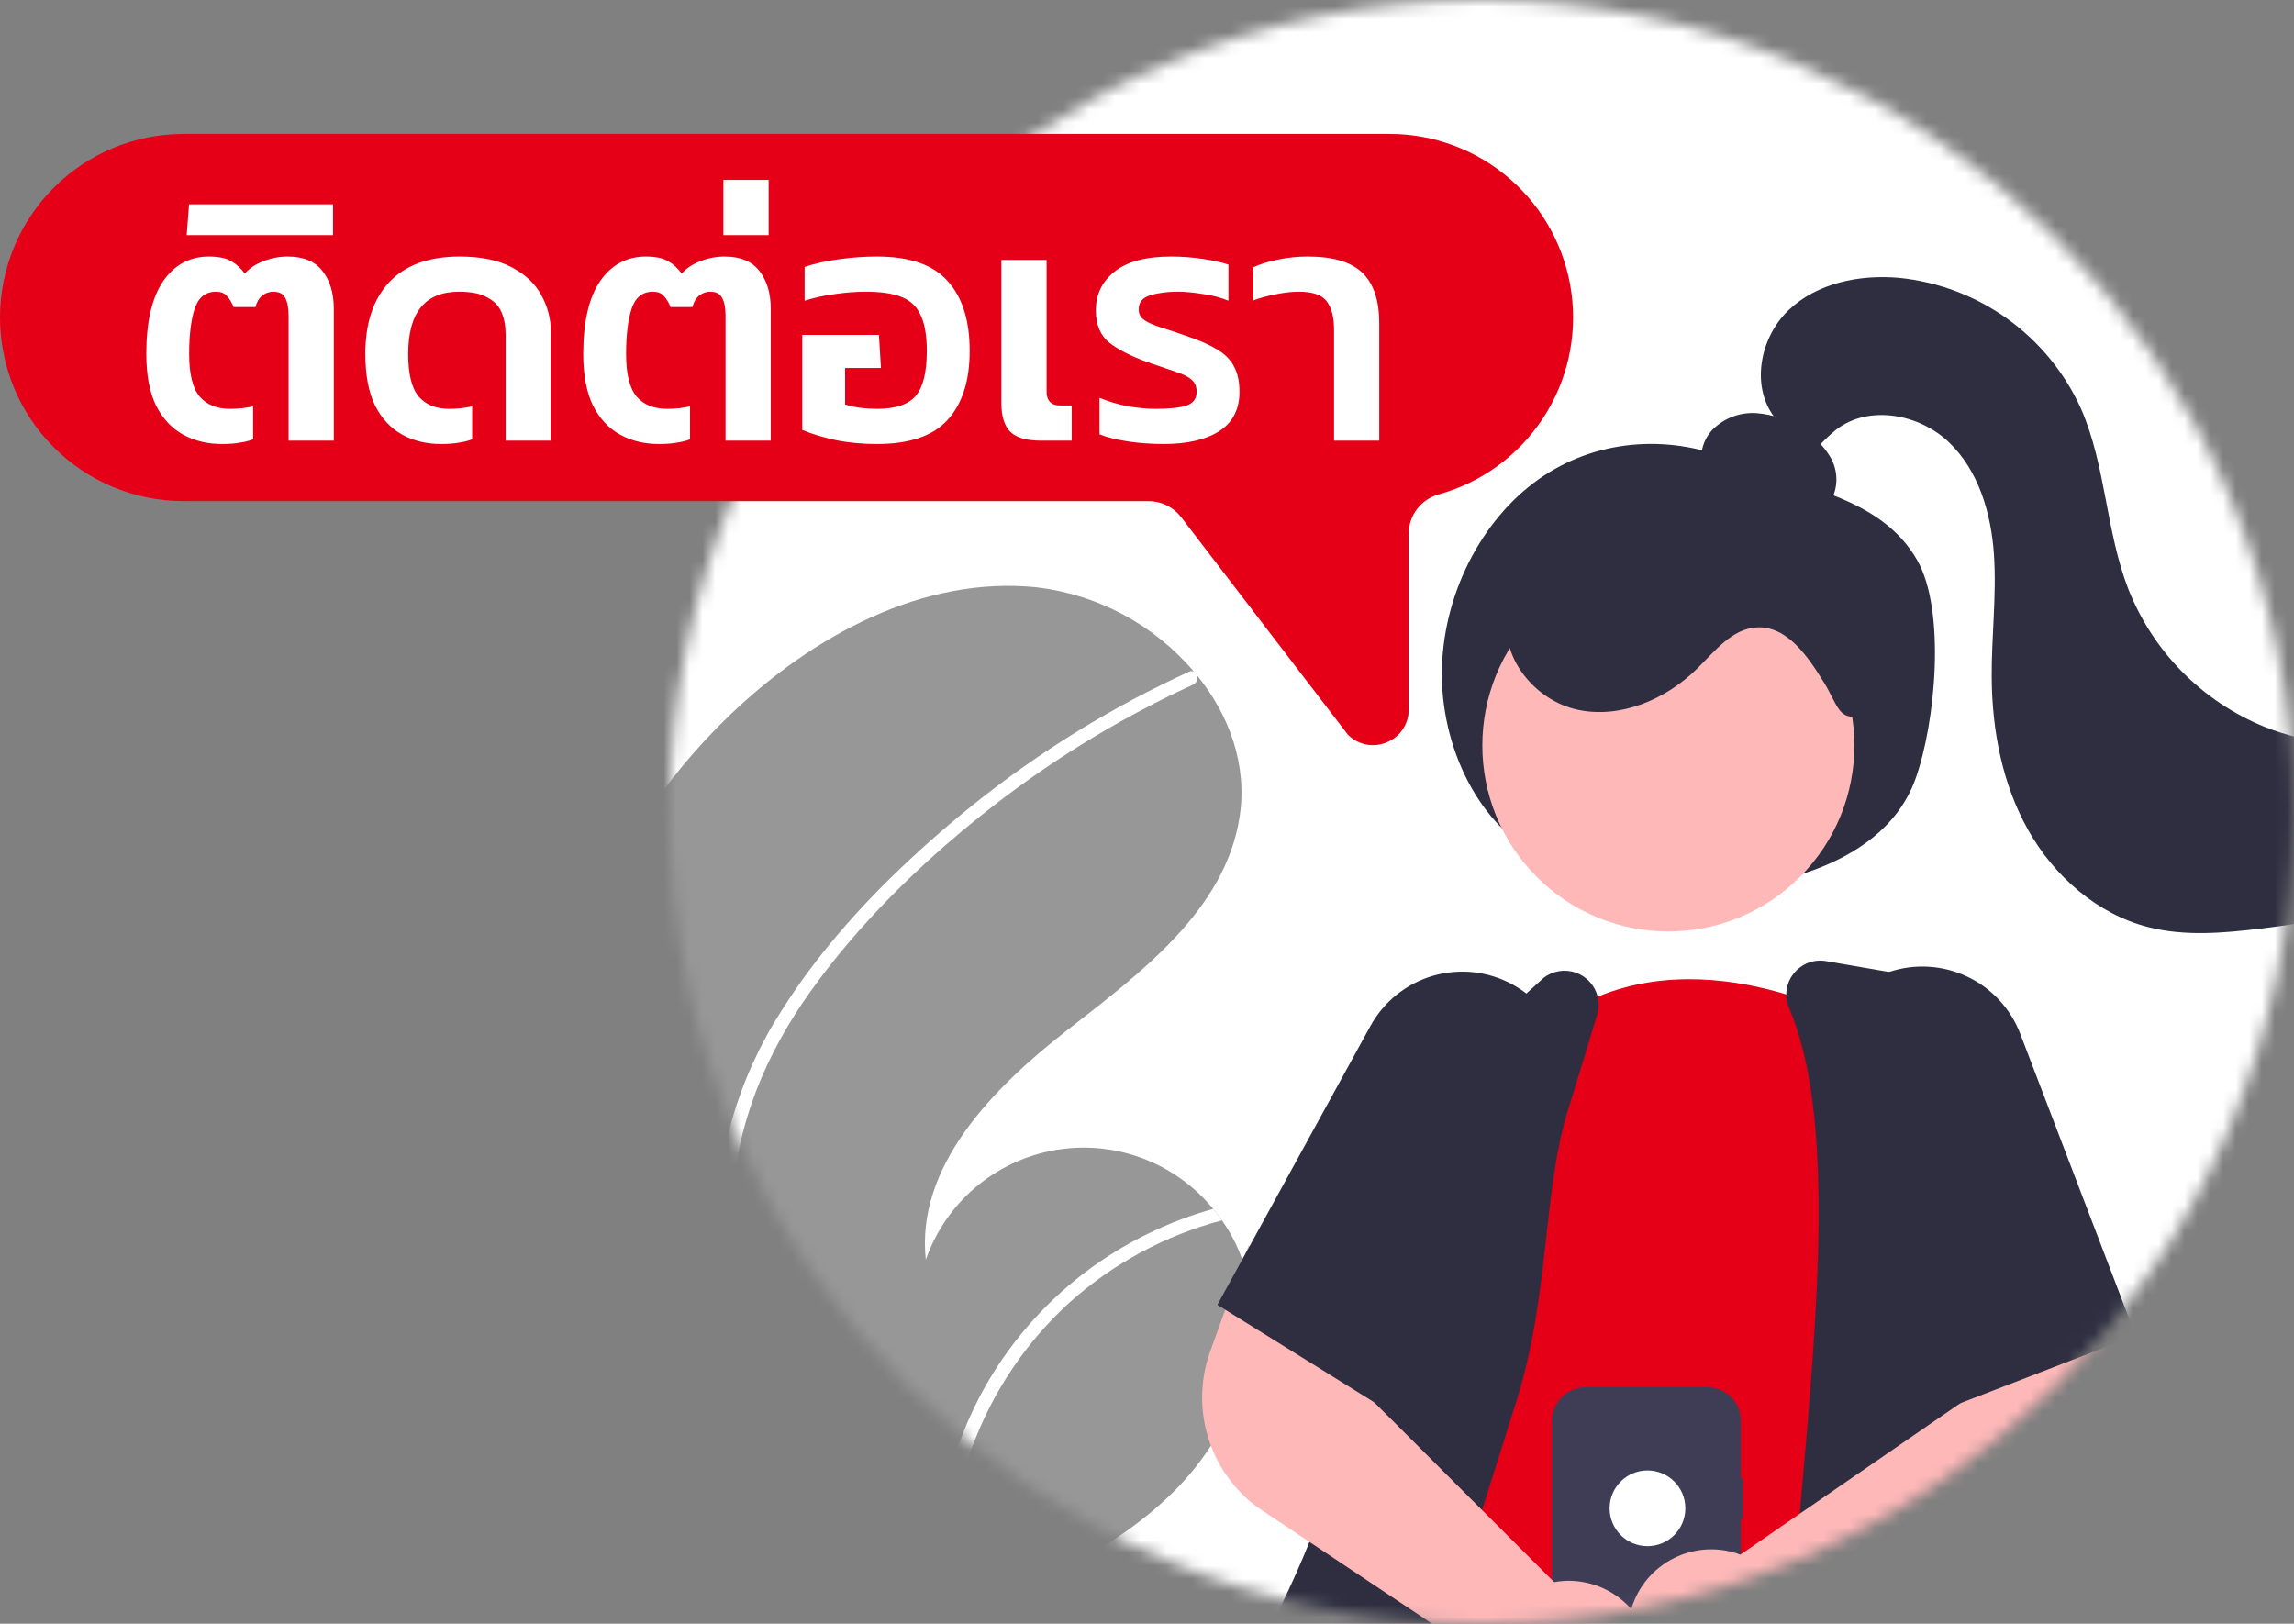 <svg width="178" height="126" viewBox="0 0 178 126" fill="none" xmlns="http://www.w3.org/2000/svg">
    <rect x="0" y="0" width="178" height="126" fill="#808080" stroke="none"/>
    <mask id="mask0_1427_4657" style="mask-type:alpha" maskUnits="userSpaceOnUse" x="51" y="0"
        width="127" height="126">
        <circle cx="114.959" cy="63" r="63" fill="#0054A2" />
    </mask>
    <g mask="url(#mask0_1427_4657)">
        <circle cx="116.258" cy="64.299" r="70.794" fill="white" />
        <path
            d="M44.066 94.204C47.544 106.269 57.698 114.715 68.291 121.889C69.77 122.891 71.249 123.87 72.729 124.826C72.739 124.83 72.75 124.84 72.76 124.844C72.831 124.89 72.903 124.936 72.969 124.982C73.274 125.179 73.58 125.376 73.883 125.57L73.716 125.645C73.716 125.645 73.553 125.732 73.732 125.659C73.785 125.637 73.841 125.617 73.894 125.594C80.047 123.112 86.31 120.448 91.026 115.798C95.918 110.97 98.777 103.398 96.128 97.055C95.78 96.224 95.34 95.435 94.817 94.702C94.602 94.394 94.371 94.1 94.13 93.811C92.668 92.028 90.759 90.666 88.597 89.865C86.434 89.064 84.098 88.854 81.828 89.256C79.558 89.658 77.435 90.657 75.679 92.15C73.923 93.644 72.597 95.579 71.836 97.755C71.058 90.51 77.032 84.44 82.782 79.962C88.534 75.486 95.071 70.611 96.183 63.406C96.804 59.397 95.41 55.511 92.87 52.393C92.791 52.298 92.713 52.203 92.632 52.111C89.54 48.478 85.192 46.146 80.456 45.579C71.636 44.663 63.068 49.331 56.66 55.464C46.347 65.331 40.112 80.487 44.066 94.204Z"
            fill="#979797" />
        <path
            d="M60.644 78.424C58.951 81.057 57.652 83.924 56.786 86.933C56.054 89.622 55.728 92.406 55.82 95.191C55.978 100.917 57.74 106.512 60.512 111.495C62.656 115.274 65.27 118.766 68.29 121.889C69.769 122.891 71.249 123.87 72.729 124.826C72.739 124.83 72.749 124.84 72.759 124.844C72.83 124.89 72.902 124.936 72.968 124.982C73.273 125.179 73.579 125.376 73.882 125.57C73.882 125.57 73.552 125.732 73.731 125.659C73.784 125.637 73.84 125.617 73.893 125.594C73.341 121.073 73.882 116.484 75.469 112.214C77.055 107.944 79.642 104.117 83.013 101.053C86.392 98.035 90.436 95.859 94.816 94.702C94.601 94.394 94.37 94.1 94.129 93.811C92.437 94.285 90.791 94.908 89.209 95.673C83.555 98.388 78.925 102.852 76.005 108.403C73.384 113.444 72.257 119.128 72.754 124.788C72.501 124.558 72.248 124.324 72.002 124.093C67.326 119.733 63.173 114.729 60.362 108.954C57.923 104.063 56.725 98.648 56.872 93.185C57.102 87.228 59.475 81.71 62.911 76.907C66.592 71.766 71.207 67.218 76.135 63.278C81.183 59.235 86.706 55.825 92.582 53.124C92.715 53.062 92.819 52.952 92.872 52.816C92.925 52.68 92.924 52.528 92.869 52.393C92.83 52.271 92.744 52.17 92.631 52.111C92.573 52.086 92.51 52.074 92.446 52.077C92.382 52.08 92.32 52.097 92.264 52.127C91.539 52.461 90.819 52.799 90.104 53.152C84.151 56.095 78.587 59.765 73.54 64.079C68.664 68.236 64.074 72.985 60.644 78.424Z"
            fill="white" />
        <path
            d="M119.606 66.429C114.841 64.24 111.708 57.98 111.886 51.807C112.065 45.633 115.313 39.859 119.794 36.915C124.275 33.971 129.807 33.748 134.615 35.795C139.424 37.842 145.881 38.4 148.771 43.488C150.993 47.398 150.192 56.12 148.62 60.468C147.26 64.225 143.937 66.343 140.696 67.528C137.108 68.827 133.283 69.341 129.48 69.035C125.677 68.728 121.984 67.609 118.651 65.752L119.606 66.429Z"
            fill="#2F2E41" />
        <path
            d="M146.745 138.085L144.733 129.882L144.59 129.293C144.476 128.837 144.241 128.419 143.911 128.084C143.581 127.748 143.167 127.507 142.713 127.385L140.704 126.846L138.923 126.365L135.079 125.334H135.075L127.307 123.249L120.431 121.398L118.769 120.952L114.202 119.725L111.363 118.963L106.957 117.781L106.603 117.685C105.991 117.523 105.341 117.584 104.77 117.858C104.2 118.133 103.746 118.602 103.491 119.182C103.298 119.624 103.11 120.075 102.925 120.533C100.678 126.209 98.975 132.086 97.838 138.085C97.788 138.339 97.735 138.597 97.689 138.855H138.473C138.473 138.901 138.473 138.943 138.477 138.989C138.546 138.947 138.615 138.905 138.684 138.855H146.934L146.745 138.085Z"
            fill="#2F2E41" />
        <path
            d="M139.661 68.054C145.298 62.417 145.298 53.278 139.661 47.641C134.024 42.004 124.885 42.004 119.248 47.641C113.611 53.278 113.611 62.417 119.248 68.054C124.885 73.691 134.024 73.691 139.661 68.054Z"
            fill="#FFB8B8" />
        <path
            d="M144.85 133.611C143.347 135.285 141.662 136.786 139.825 138.085C139.451 138.351 139.07 138.609 138.682 138.855C138.613 138.905 138.543 138.947 138.474 138.99C138.47 138.943 138.47 138.901 138.47 138.855H105.404C105.338 138.8 105.275 138.741 105.216 138.678C105.008 138.493 104.804 138.289 104.608 138.085C103.313 136.76 102.219 135.253 101.36 133.611L105.4 122.187L106.955 117.782L109.213 111.402L111.645 104.519C111.434 103.883 111.261 103.234 111.129 102.576V102.572C108.825 90.883 120.167 79.541 120.167 79.541C120.256 79.471 120.344 79.406 120.433 79.344C121.526 78.537 122.713 77.865 123.969 77.344C129.286 75.139 134.853 76.028 138.601 77.167C139.903 77.558 141.176 78.041 142.41 78.613C142.849 78.821 143.087 78.952 143.087 78.952L143.46 90.249L143.968 105.693L144.242 114.307L144.584 125.177L144.73 129.882L144.85 133.611Z"
            fill="#E50017" />
        <path
            d="M161.1 138.085L157.468 119.636L156.96 117.058L159.415 106.069L158.265 100.225L153.975 78.428C153.869 77.904 153.608 77.423 153.225 77.049C152.842 76.675 152.355 76.425 151.828 76.332L146.579 75.427L141.705 74.585C141.235 74.501 140.751 74.546 140.306 74.717C139.86 74.888 139.47 75.178 139.177 75.554C138.808 76.011 138.606 76.58 138.603 77.166C138.605 77.529 138.679 77.888 138.823 78.221C142.382 86.52 141.051 101.602 139.765 116.185C139.727 116.612 139.688 117.039 139.654 117.466C139.385 120.498 139.131 123.484 138.923 126.365C138.854 127.323 138.792 128.274 138.734 129.209C138.546 132.325 138.438 135.307 138.461 138.085C138.461 138.343 138.465 138.601 138.473 138.855C138.473 138.901 138.473 138.943 138.477 138.989C138.546 138.947 138.615 138.905 138.684 138.855H161.25L161.1 138.085Z"
            fill="#2F2E41" />
        <path
            d="M123.971 77.344C123.865 76.915 123.654 76.52 123.356 76.194C123.059 75.868 122.685 75.621 122.268 75.476C121.851 75.331 121.404 75.293 120.969 75.364C120.533 75.436 120.122 75.615 119.773 75.885L118.438 77.097L108.308 86.32C108.021 86.579 107.795 86.898 107.646 87.255C106.703 89.513 104.945 93.765 102.867 99.059C102.132 100.937 101.355 102.949 100.559 105.046C99.231 108.543 103.671 113.899 102.34 117.693C102.109 118.359 101.864 119.013 101.605 119.655C98.908 126.446 95.076 132.183 93.752 138.085C93.695 138.343 93.637 138.601 93.583 138.855H108.238C108.258 138.797 108.277 138.739 108.296 138.678C108.354 138.481 108.415 138.285 108.477 138.085C109.558 134.557 110.766 130.682 112.04 126.612C112.217 126.05 112.394 125.484 112.571 124.915C113.106 123.21 113.649 121.48 114.202 119.725C114.279 119.471 114.36 119.217 114.441 118.963C114.625 118.37 114.811 117.778 114.999 117.185C115.245 116.408 115.491 115.628 115.737 114.846C116.376 112.814 117.019 110.771 117.661 108.74C120.266 100.471 119.696 92.518 121.659 86.17C121.69 86.078 121.716 85.989 121.743 85.9C122.586 83.169 123.329 80.745 123.929 78.725C124.065 78.276 124.08 77.799 123.971 77.344Z"
            fill="#2F2E41" />
        <path
            d="M139.717 39.881C140.237 39.957 140.767 39.859 141.226 39.603C141.685 39.347 142.046 38.947 142.254 38.465C142.447 37.977 142.525 37.451 142.483 36.927C142.44 36.404 142.279 35.897 142.01 35.446C141.464 34.547 140.701 33.798 139.791 33.269C138.743 32.569 137.532 32.153 136.276 32.06C135.649 32.019 135.02 32.113 134.433 32.336C133.845 32.559 133.313 32.906 132.871 33.352C132.44 33.81 132.155 34.386 132.053 35.007C131.952 35.628 132.037 36.264 132.3 36.836C132.827 37.854 133.935 38.425 135.014 38.812C137.155 39.579 139.435 39.879 141.701 39.69L139.717 39.881Z"
            fill="#2F2E41" />
        <path
            d="M144.849 55.446C142.6 56.101 142.723 54.889 141.49 52.897C140.256 50.906 138.653 48.562 136.314 48.687C134.397 48.789 133.062 50.53 131.695 51.879C129.26 54.282 125.724 55.804 122.382 55.07C119.04 54.337 116.285 50.889 117.019 47.547C117.43 45.675 118.815 44.117 120.475 43.158C122.134 42.199 124.051 41.777 125.955 41.556C130.197 41.069 134.494 41.518 138.543 42.873C141.338 43.811 144.148 45.328 145.539 47.927C146.93 50.526 148.148 54.288 145.437 55.446H144.849Z"
            fill="#2F2E41" />
        <path
            d="M181.823 57.725V70.964C181.565 71.03 181.311 71.091 181.053 71.145C179.199 71.557 177.31 71.83 175.432 72.057C172.52 72.411 169.53 72.673 166.69 71.945C162.72 70.93 159.395 67.998 157.379 64.423C155.367 60.853 154.574 56.69 154.544 52.588C154.521 49.395 154.936 46.197 154.717 43.012C154.494 39.826 153.536 36.529 151.227 34.324C148.919 32.115 145.017 31.392 142.485 33.335C142.056 33.682 141.651 34.059 141.273 34.462C140.784 35.009 140.208 35.472 139.569 35.832C138.422 36.409 136.61 35.959 136.533 34.678L137.734 32.435C137.695 32.385 137.653 32.331 137.614 32.281C135.856 29.857 136.591 26.167 138.765 24.085C140.985 21.954 144.29 21.292 147.353 21.561C150.39 21.867 153.294 22.966 155.772 24.748C158.25 26.53 160.217 28.933 161.473 31.715C163.412 36.144 163.393 41.211 165.148 45.72C166.093 48.116 167.513 50.296 169.322 52.13C171.131 53.963 173.292 55.412 175.675 56.39C177.394 57.08 179.207 57.512 181.053 57.671C181.311 57.694 181.565 57.709 181.823 57.725Z"
            fill="#2F2E41" />
        <path
            d="M135.24 114.709H135.077V110.239C135.077 109.553 134.804 108.895 134.319 108.41C133.834 107.925 133.176 107.652 132.489 107.652H123.019C122.679 107.652 122.343 107.719 122.029 107.849C121.715 107.979 121.43 108.17 121.189 108.41C120.949 108.65 120.759 108.935 120.629 109.249C120.499 109.563 120.432 109.9 120.432 110.239V134.763C120.432 135.449 120.704 136.107 121.189 136.592C121.675 137.077 122.333 137.35 123.019 137.35H132.489C132.829 137.35 133.166 137.283 133.479 137.153C133.793 137.023 134.079 136.832 134.319 136.592C134.559 136.352 134.75 136.067 134.88 135.753C135.01 135.439 135.077 135.102 135.077 134.763V117.891H135.24V114.709Z"
            fill="#3F3D56" />
        <path
            d="M127.835 119.984C129.458 119.984 130.773 118.668 130.773 117.045C130.773 115.422 129.458 114.107 127.835 114.107C126.212 114.107 124.896 115.422 124.896 117.045C124.896 118.668 126.212 119.984 127.835 119.984Z"
            fill="white" />
        <path
            d="M126.58 124.876C126.511 124.792 126.434 124.711 126.357 124.63C125.722 123.979 124.958 123.469 124.113 123.132C123.269 122.796 122.363 122.64 121.455 122.676C121.166 122.69 120.878 122.724 120.593 122.776L120.431 122.614L118.769 120.952L114.999 117.185L112.659 114.846L109.216 111.402L106.63 108.82L105.626 107.816L107.4 100.871L102.867 99.059L96.961 96.701L96.869 96.662L96.65 97.262L95.072 101.637L93.895 104.888C93.209 106.809 93.093 108.887 93.559 110.872C94.025 112.857 95.054 114.666 96.523 116.081C96.858 116.403 97.213 116.703 97.588 116.977L101.605 119.655L102.925 120.533L105.403 122.187L109.493 124.915L112.04 126.612L115.272 128.766C115.257 128.978 115.253 129.189 115.26 129.401C115.298 130.31 115.527 131.2 115.932 132.014C116.337 132.828 116.909 133.548 117.611 134.126C118.452 134.826 119.459 135.296 120.535 135.492H120.539C121.887 135.741 123.28 135.557 124.518 134.969C125.334 134.574 126.059 134.013 126.645 133.321C127.232 132.629 127.667 131.822 127.923 130.952C128.055 130.514 128.138 130.062 128.169 129.605C128.233 128.751 128.126 127.892 127.853 127.08C127.58 126.268 127.147 125.518 126.58 124.876Z"
            fill="#FFB8B8" />
        <path
            d="M164.536 107.878L163.943 104.323L163.097 99.256L158.264 100.225L151.981 101.487L152.47 108.64L152.108 108.89L144.243 114.307L139.653 117.466L135.079 120.617L135.075 120.621L135.04 120.644C134.771 120.539 134.494 120.454 134.213 120.39C133.326 120.189 132.407 120.177 131.516 120.355C130.624 120.533 129.78 120.896 129.038 121.421C128.346 121.91 127.757 122.531 127.306 123.249C126.988 123.754 126.743 124.302 126.579 124.877C126.473 125.24 126.399 125.612 126.356 125.988C126.258 126.879 126.347 127.781 126.616 128.635C126.886 129.49 127.331 130.279 127.922 130.952C128.652 131.793 129.59 132.429 130.642 132.795C132.08 133.304 133.651 133.283 135.075 132.737H135.079C135.369 132.628 135.651 132.497 135.921 132.345C137.183 131.643 138.173 130.539 138.734 129.209C138.885 128.859 139.003 128.496 139.088 128.124C139.133 127.917 139.168 127.707 139.192 127.497L140.704 126.846L144.586 125.177L157.468 119.636L158.714 119.101C159.778 118.588 160.746 117.897 161.577 117.058C162.762 115.872 163.648 114.421 164.162 112.825C164.676 111.229 164.804 109.533 164.536 107.878Z"
            fill="#FFB8B8" />
        <path
            d="M121.325 81.472C121.131 80.724 120.832 80.008 120.436 79.344C119.919 78.475 119.241 77.713 118.439 77.097C118.101 76.838 117.743 76.606 117.369 76.401C115.48 75.365 113.257 75.122 111.189 75.724C109.12 76.326 107.376 77.725 106.338 79.614L96.962 96.701L96.65 97.262L94.461 101.256L95.073 101.637L100.559 105.046L106.631 108.821L107.058 109.086L111.132 102.576V102.572L120.351 87.832C120.706 87.267 120.99 86.661 121.198 86.028C121.225 85.939 121.252 85.847 121.279 85.758C121.681 84.36 121.697 82.879 121.325 81.472Z"
            fill="#2F2E41" />
        <path
            d="M156.76 80.225C156.01 78.267 154.531 76.675 152.634 75.781C150.737 74.887 148.568 74.76 146.58 75.427C146.33 75.512 146.083 75.608 145.841 75.716C144.448 76.338 143.259 77.343 142.413 78.613C142.071 79.122 141.79 79.668 141.574 80.241C141.193 81.238 141.013 82.301 141.045 83.368C141.076 84.435 141.319 85.486 141.759 86.459L143.463 90.248L151.878 108.978L152.109 108.89L159.415 106.07L163.944 104.323L165.714 103.642L156.76 80.225Z"
            fill="#2F2E41" />
    </g>
    <path
        d="M106.523 57.827C106.162 57.826 105.805 57.753 105.472 57.613C105.14 57.473 104.838 57.268 104.585 57.01L91.656 40.138C91.358 39.75 90.974 39.436 90.535 39.219C90.096 39.002 89.614 38.889 89.124 38.888H14.248C10.469 38.888 6.845 37.386 4.173 34.714C1.501 32.042 -6.76794e-06 28.418 0 24.64C6.76798e-06 20.861 1.501 17.237 4.173 14.565C6.845 11.893 10.469 10.392 14.248 10.392H107.816C111.263 10.392 114.593 11.641 117.189 13.909C119.785 16.176 121.471 19.308 121.935 22.724C122.398 26.139 121.608 29.607 119.71 32.484C117.813 35.362 114.936 37.454 111.614 38.373C110.948 38.561 110.361 38.963 109.944 39.516C109.527 40.069 109.303 40.743 109.305 41.436V55.056C109.311 55.604 109.151 56.141 108.846 56.596C108.542 57.052 108.107 57.405 107.598 57.61C107.258 57.752 106.892 57.826 106.523 57.827Z"
        fill="#E50017" />
    <path
        d="M17.224 34.456C16.098 34.456 15.094 34.213 14.211 33.728C13.327 33.243 12.626 32.49 12.106 31.468C11.604 30.429 11.353 29.095 11.353 27.467C11.353 24.99 11.786 23.111 12.652 21.83C13.535 20.548 14.722 19.907 16.211 19.907C16.956 19.907 17.536 20.028 17.952 20.271C18.367 20.513 18.714 20.834 18.991 21.232C19.337 20.834 19.814 20.513 20.42 20.271C21.043 20.028 21.675 19.907 22.316 19.907C23.546 19.907 24.446 20.279 25.018 21.024C25.607 21.769 25.901 22.748 25.901 23.96V34.196H22.394V24.506C22.394 23.899 22.308 23.44 22.134 23.129C21.978 22.799 21.667 22.635 21.199 22.635C20.887 22.635 20.602 22.739 20.342 22.947C20.099 23.137 19.926 23.432 19.822 23.83H18.134C17.96 23.432 17.778 23.137 17.588 22.947C17.397 22.739 17.12 22.635 16.757 22.635C15.943 22.635 15.388 23.085 15.094 23.986C14.817 24.869 14.678 26.03 14.678 27.467C14.678 29.043 14.955 30.152 15.509 30.793C16.064 31.416 16.843 31.728 17.848 31.728C18.177 31.728 18.497 31.71 18.809 31.676C19.138 31.641 19.415 31.589 19.64 31.52V34.092C19.328 34.213 18.982 34.3 18.601 34.352C18.22 34.421 17.761 34.456 17.224 34.456ZM14.488 18.244L14.67 15.854H25.841V18.244H14.488ZM34.219 34.456C33.094 34.456 32.089 34.213 31.206 33.728C30.323 33.243 29.621 32.49 29.101 31.468C28.599 30.429 28.348 29.095 28.348 27.467C28.348 25.077 28.963 23.224 30.193 21.908C31.44 20.574 33.267 19.907 35.674 19.907C37.354 19.907 38.714 20.193 39.753 20.765C40.792 21.319 41.546 22.037 42.013 22.921C42.498 23.804 42.741 24.739 42.741 25.727V34.196H39.233V25.96C39.233 25.302 39.13 24.731 38.922 24.246C38.714 23.743 38.341 23.354 37.804 23.077C37.285 22.782 36.557 22.635 35.622 22.635C32.99 22.635 31.673 24.246 31.673 27.467C31.673 29.043 31.951 30.152 32.505 30.793C33.059 31.416 33.838 31.728 34.843 31.728C35.172 31.728 35.492 31.71 35.804 31.676C36.133 31.641 36.41 31.589 36.635 31.52V34.092C36.324 34.213 35.977 34.3 35.596 34.352C35.215 34.421 34.756 34.456 34.219 34.456ZM51.127 34.456C50.002 34.456 48.997 34.213 48.114 33.728C47.23 33.243 46.529 32.49 46.009 31.468C45.507 30.429 45.256 29.095 45.256 27.467C45.256 24.99 45.689 23.111 46.555 21.83C47.438 20.548 48.625 19.907 50.114 19.907C50.859 19.907 51.439 20.028 51.855 20.271C52.27 20.513 52.617 20.834 52.894 21.232C53.24 20.834 53.717 20.513 54.323 20.271C54.946 20.028 55.578 19.907 56.219 19.907C57.449 19.907 58.349 20.279 58.921 21.024C59.51 21.769 59.804 22.748 59.804 23.96V34.196H56.297V24.506C56.297 23.899 56.211 23.44 56.037 23.129C55.882 22.799 55.57 22.635 55.102 22.635C54.79 22.635 54.505 22.739 54.245 22.947C54.002 23.137 53.829 23.432 53.725 23.83H52.037C51.863 23.432 51.681 23.137 51.491 22.947C51.3 22.739 51.023 22.635 50.66 22.635C49.846 22.635 49.291 23.085 48.997 23.986C48.72 24.869 48.581 26.03 48.581 27.467C48.581 29.043 48.858 30.152 49.413 30.793C49.967 31.416 50.746 31.728 51.751 31.728C52.08 31.728 52.4 31.71 52.712 31.676C53.041 31.641 53.318 31.589 53.543 31.52V34.092C53.232 34.213 52.885 34.3 52.504 34.352C52.123 34.421 51.664 34.456 51.127 34.456ZM56.133 18.244V13.958H59.64V18.244H56.133ZM68.044 34.456C66.884 34.456 65.802 34.352 64.797 34.144C63.793 33.919 62.944 33.659 62.251 33.364V25.986H68.2L68.356 28.558H65.576V31.39C65.906 31.494 66.295 31.581 66.746 31.65C67.213 31.702 67.655 31.728 68.07 31.728C69.491 31.728 70.487 31.39 71.058 30.715C71.63 30.039 71.915 28.879 71.915 27.233C71.915 26.056 71.76 25.138 71.448 24.48C71.153 23.804 70.66 23.328 69.967 23.051C69.291 22.773 68.365 22.635 67.187 22.635C66.425 22.635 65.628 22.696 64.797 22.817C63.983 22.921 63.195 23.094 62.433 23.336V20.712C63.212 20.453 64.104 20.253 65.109 20.115C66.113 19.976 67.092 19.907 68.044 19.907C70.573 19.907 72.4 20.539 73.526 21.804C74.669 23.051 75.241 24.86 75.241 27.233C75.241 29.554 74.669 31.338 73.526 32.585C72.4 33.832 70.573 34.456 68.044 34.456ZM80.767 34.196C79.641 34.196 78.845 33.962 78.377 33.494C77.927 33.027 77.701 32.291 77.701 31.286V20.167H81.209V30.377C81.209 31.104 81.564 31.468 82.274 31.468H83.157V34.196H80.767ZM90.279 34.456C89.309 34.456 88.374 34.386 87.473 34.248C86.59 34.109 85.871 33.927 85.317 33.702V30.87C85.975 31.148 86.694 31.364 87.473 31.52C88.269 31.659 88.988 31.728 89.629 31.728C90.755 31.728 91.569 31.641 92.071 31.468C92.591 31.295 92.851 30.94 92.851 30.403C92.851 29.987 92.712 29.667 92.435 29.442C92.175 29.216 91.768 29.017 91.214 28.844C90.66 28.654 89.95 28.411 89.084 28.117C87.819 27.666 86.823 27.164 86.096 26.61C85.386 26.038 85.031 25.198 85.031 24.09C85.031 22.843 85.516 21.838 86.486 21.076C87.456 20.297 88.919 19.907 90.876 19.907C91.69 19.907 92.504 19.968 93.318 20.089C94.132 20.21 94.799 20.357 95.319 20.531V23.336C94.747 23.094 94.089 22.921 93.344 22.817C92.617 22.696 91.959 22.635 91.37 22.635C90.556 22.635 89.846 22.73 89.239 22.921C88.651 23.094 88.356 23.458 88.356 24.012C88.356 24.358 88.503 24.635 88.798 24.843C89.109 25.051 89.543 25.242 90.097 25.415C90.668 25.588 91.344 25.813 92.123 26.09C93.093 26.419 93.872 26.766 94.461 27.129C95.067 27.493 95.501 27.935 95.76 28.454C96.037 28.974 96.176 29.623 96.176 30.403C96.176 31.771 95.648 32.793 94.591 33.468C93.552 34.127 92.115 34.456 90.279 34.456ZM103.513 34.196V25.571C103.513 24.635 103.331 23.917 102.968 23.414C102.604 22.895 101.877 22.635 100.785 22.635C100.214 22.635 99.608 22.704 98.967 22.843C98.326 22.964 97.754 23.12 97.252 23.31V20.738C97.772 20.496 98.413 20.297 99.175 20.141C99.937 19.985 100.699 19.907 101.461 19.907C103.435 19.907 104.856 20.331 105.722 21.18C106.588 22.012 107.021 23.31 107.021 25.077V34.196H103.513Z"
        fill="white" />
</svg>
    